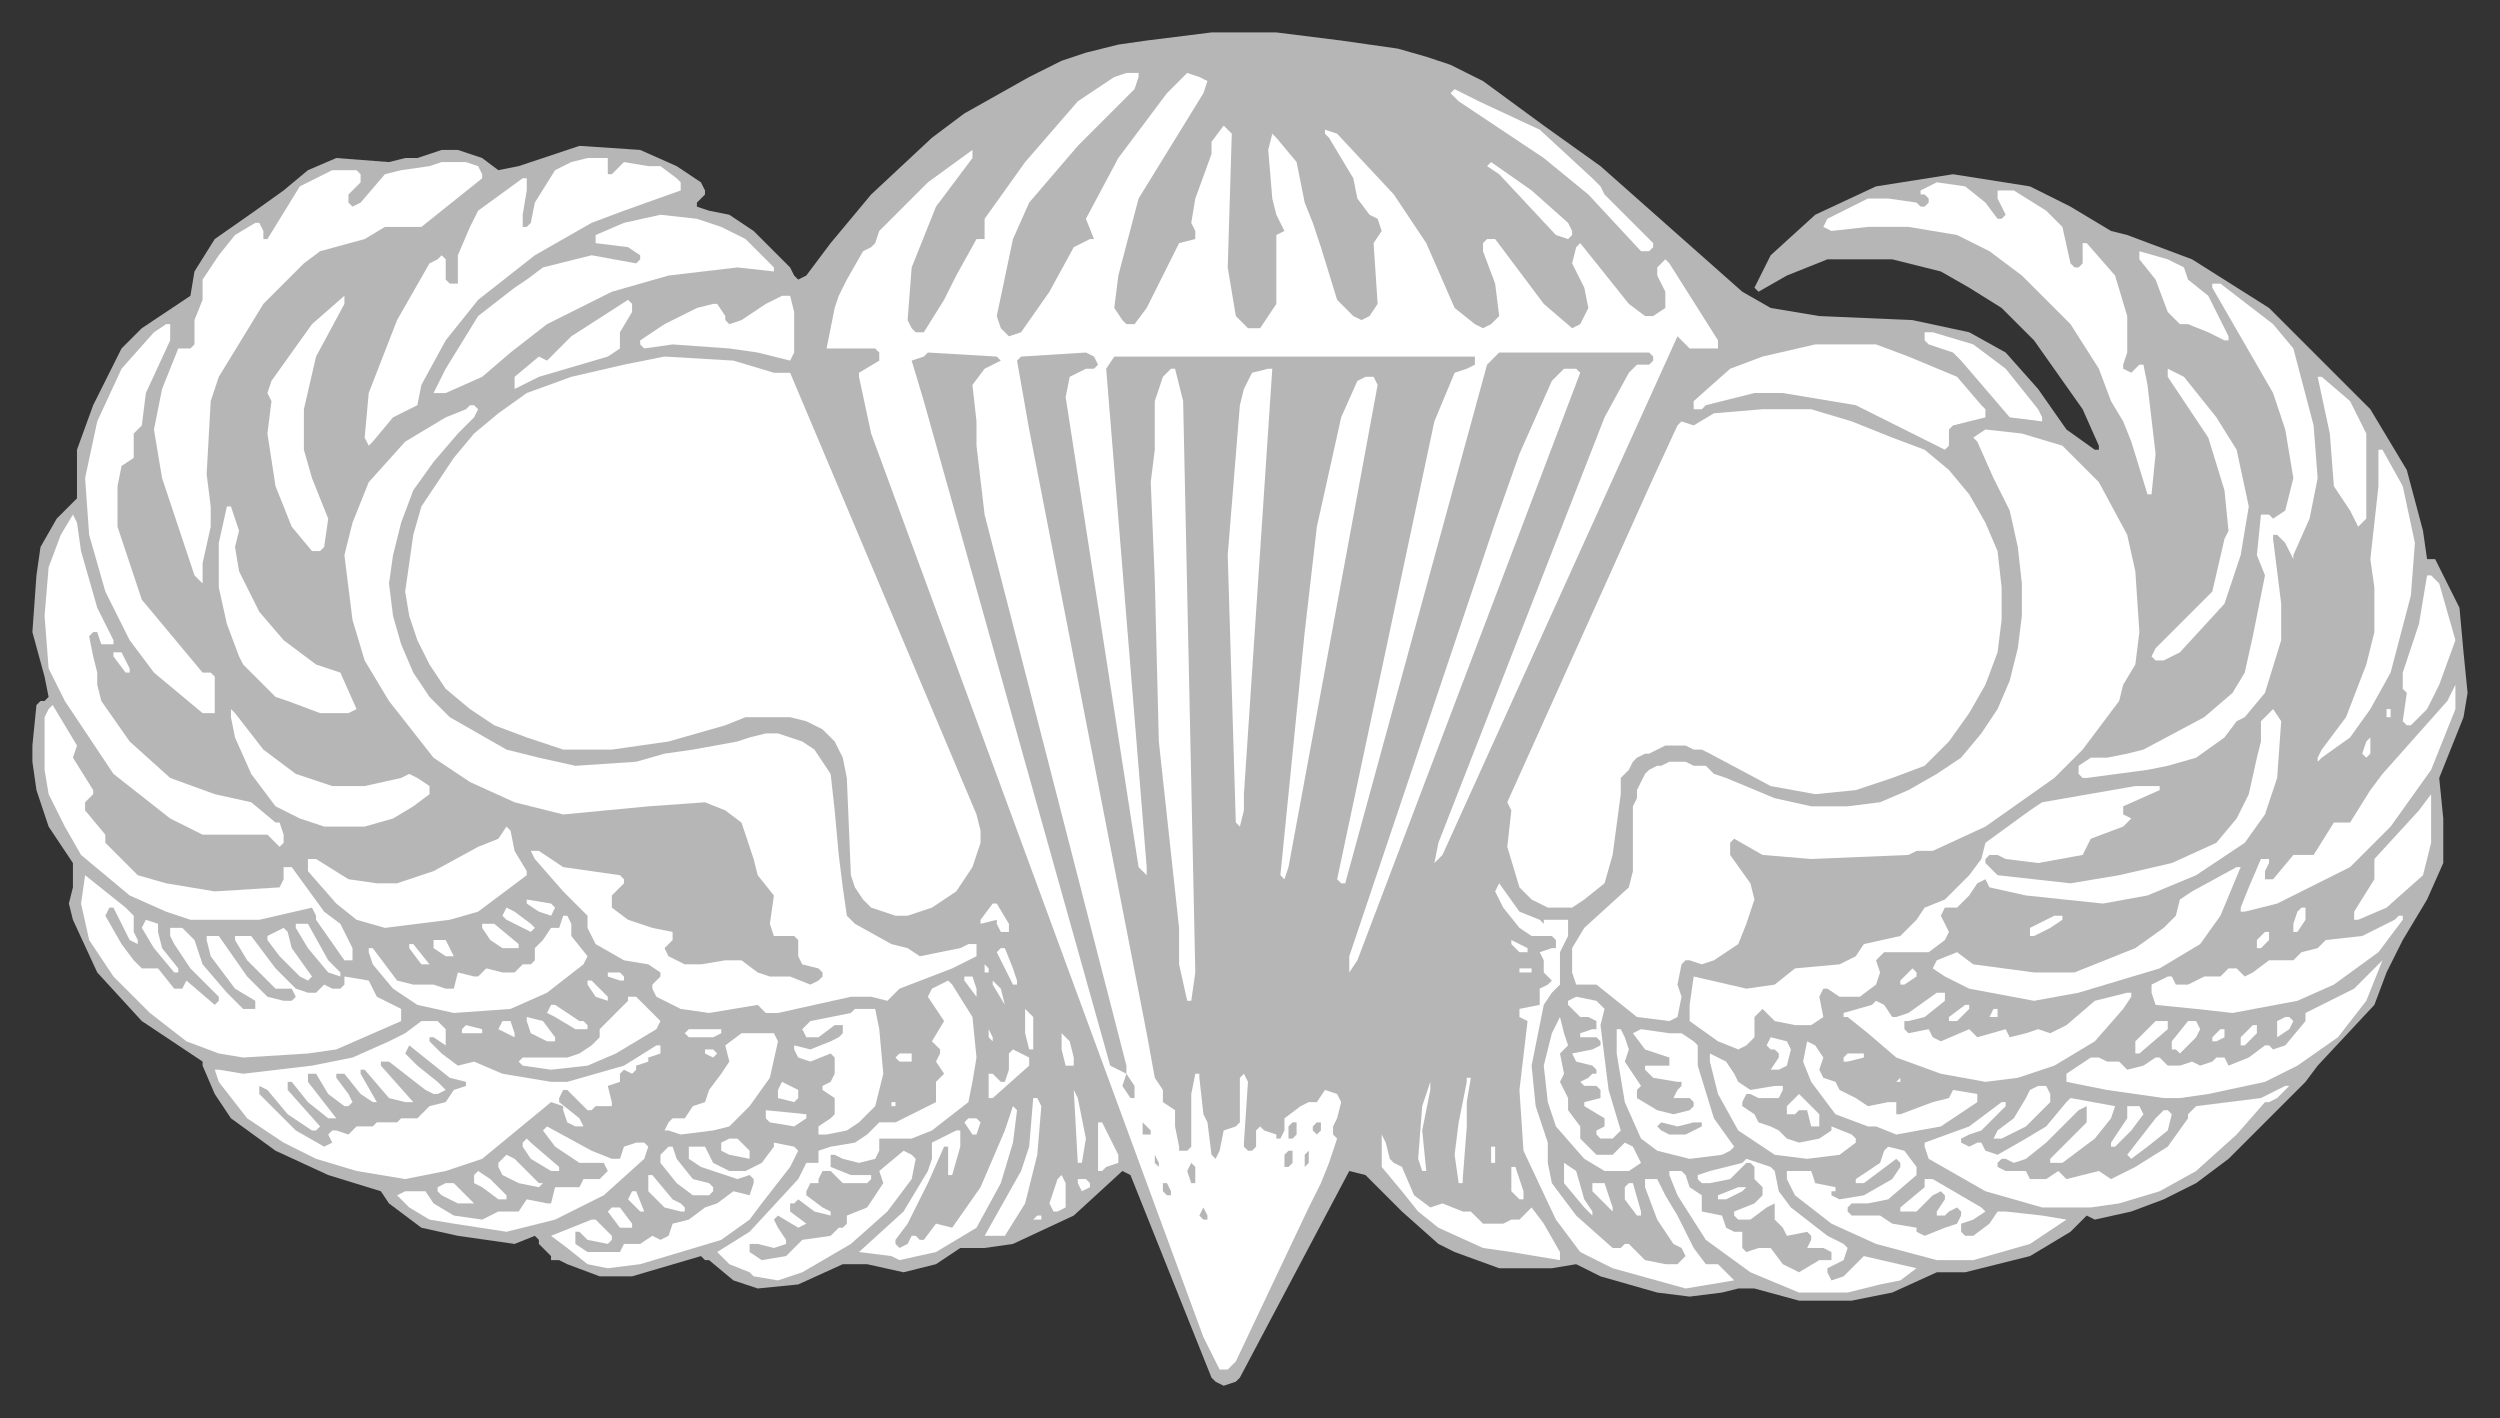 <svg xmlns="http://www.w3.org/2000/svg" fill-rule="evenodd" height="350" preserveAspectRatio="none" stroke-linecap="round" width="617"><rect width="100%" height="100%" fill="#333333" stroke="none"/><style>.brush0{fill:#fff}.brush1{fill:#b6b6b6}.pen1,.pen2{stroke:none}</style><path class="pen1 brush1" d="m366 20 15 11 14 10 35 31 7 4 12 2 23 1 14 3 9 5 8 9 7 10 7 5h1v-1l-4-9-12-17-8-8-8-5-7-4-12-3h-16l-10 4-7 4-1-1 4-8 11-10 15-7 19-3 19 3 10 5 10 6 4 1 16 6 19 12 15 15 10 10 9 15 4 15 1 7h2l6 12 1 11 1 10-1 6-6 15 1 10v11l-4 9-6 10-4 8-3 8-14 15-3 4-19 19-8 6-8 4-8 3-9 2-2-1-4 4-10 6-16 4h-7l-11 5-10 2h-13l-11-3h-4l-4 1-8 1-8-1-14-4-6-3-6 1h-13l-11-4-4-2-9-8-9-9-4-1-27 51-1 1-3 1-2-1-1-1-20-50-2-1-12 11-15 7-7 1h-6l-6 4-8 2-9-2h-6l-11 5-10 1-6-2-6-5h-1l-1-1-17 5h-8l-8-3-2-1h-2v-1l-3-3v-1l-1-1-5 2-14-2-9-2-8-6-2-3-13-4-13-6-11-8-4-6-3-7v-1l-15-10-11-12-6-13-1-4 1-4v-6l-6-9-3-9-1-7v-4l1-10 1-1h1l1-1-1-5-3-11 1-14 1-7 4-7 3-3 1-1 1-1v-12l4-11 7-14 5-5 12-8 1-6 5-8 10-7 7-5 6-5 7-3 13 1 4-1h3l6-2h4l6 2 4 3 5-1 15-5 15 1 9 4 6 4 1 2v1l-2 2v1l3 1 5 1 6 4 9 9 1 2 1 1 2-1 6-8 10-12 15-14 8-6 16-9 2-1 6-3 6-2 8-2 7-1 8-1 8-1h16l8 1 8 1 7 1 7 1 7 2 6 2 8 4z"/><path class="pen2 brush0" d="m281 19-1 3-14 14-12 14-4 9-4 19 1 3 2 2 3-1 7-10 6-11 4-2h1l-2-5 8-15 12-16 5-5 3 1 2 1-1 3-16 26-5 19-1 8 2 3 1 1h2l3-4 8-16 4-1v-2l-1-2 1-6 4-11v-3l3-4 2 2-1 33 2 12 3 3h3l4-6V58l2-1-2-4-1-4-1-12 1-4 1 1 5 6 2 10 2 5 2 6 4 13 4 4 2 1 2-1 2-3-1-15 2-3-1-3-2-1-3-4-1-5-6-10-1-1v-1l3 1 14 15 8 12 7 16 5 4 2 1 2-1 2-2-1-8-3-8v-2l1-1h2l12 16 7 6 2-1 2-4-1-5-3-6 1-4 1-1 12 15 4 3h2l3-2v-4l-2-4v-2l2-2 1 1 12 19v2h-7l-3-3-58 128-2 2 1-5 41-105 6-11 2-2h3l1-1v-1l-1-1h-37l-3 3-35 128h-1l-1-1 24-113 5-12 3-1 2-1v-2h-89l-2 3 10 123v2l-2-2-18-116 1-5 4-2h2l1-1-1-2-2-1-16 1-1 1 3 17 29 149 2 11 2 3v3l3 2v4l1 5v1h2l1-1v-13l1-5h1v1l1 9 1 2 1 8 1 1 1-2 1-5 3-1 1-1v-11l1-1 1 2-1 15v1l1 1h1l1-1v-4l1-1 1 1 3 1v1h1l1-2v-3l4-3 2-1h2l2-3 3 1 1 2-1 4-1 2v2l1 1-2 6-2 5-1 2-2 4-18 38-2 2h-2l-4-8-82-223-3-14v-1l5-3v-2l-1-1h-12l2-10 1-3 2-4 4-7 2-1 1-1 1-3 12-12 11-8v2l-9 12-6 15-1 13 1 2 1 1h2l5-8 3-6 5-9h2v-5l10-14 13-15 9-6 3-1h3v1z"/><path class="pen2 brush0" d="m380 32 13 12 2 2 1 2 2 2 10 10v1l-1 1h-2l-13-14-11-9-21-14-2-2 1-1 6 3 15 7zm-230 9v2h1l3-3 6 1h3l4 3 1 1v2l-14 5-8 3-14 8-14 11-8 10-6 11-1 5-6 3-5 6-1 1-1-2 1-11 7-18 8-14 2-1 1-1 1 1v5l1 1h2v-7l3-7 2-4 11-8h1v3l-1 6v3h1l1-1 1-5 5-8 4-2 4-1h5v2zm-32 0 1 2v1l-15 12h-9l-5 3-11 3-4 3-10 10-11 18-2 6-1 18 1 8v5l-2 9v5l-2-2-8-24-2-12 2-10 4-10h3l1-1v-6l2-5v-5l4-6 4-5 5-3h1l1 2v2h1l8-13 8-4h6l1 1v2l-3 3v2l1 1 2-1 6-7 4-1 7-1 3-1h6l3 1zm269 14 1 2v1l-1 1-3-1-14-15-3-2 1-1 10 7 9 8zm103-5 3 4h1l1-1-1-2-1-2v-2h4l8 5 4 4 2 9 1 1h1l1-1v-5h1l7 8 3 10v9l-1 3v1l2 1 2-2h1l1 5 2 17-1 10h-1l-4-13-2-5-3-5-3-8-7-11-12-12-8-6-8-4-12-2h-10l-9 1-2-1 1-2 10-5h5l7 1 1 1h1l1-1v-1l-1-1h-1v-1l2-1 2-1 7 1 5 4z"/><path class="pen2 brush0" d="m178 56 6 3 5 5 2 2v1l-9-1-17 2-14 4-16 8-9 7-7 6-9 4h-3l3-6 8-13 9-7 3-2 4-3 12-3 11 2 1-1v-1l-3-2-8-1v-2l7-3 9-2 9 1 6 2zm361 10 1 3 5 4 5 10v1h-1l-4-2-5-2h-2l-3-3-3-8-4-5v-2l7 2 4 2z"/><path class="pen2 brush0" d="m561 80 5 6 5 19 1 13-2 10-4 9v1l-2-4-1-1-1-1h-1v1l2 16v9l-4 13-5 6-2 1-3 4-7 5-7 2-5 1-15 2h-1l-1-1v-2l3-2h4l5-1 4-1 15-8 7-6 3-5 2-9 3-15-2-5 1-10h2l1 1 3-2 2-8-2-12-3-9-15-26v-1h2l13 10zM85 75l-7 13-3 13v10l2 7 4 10-1 7-1 1h-2l-5-6-4-10-2-13 1-8-1-2 1-3 10-14 8-7v2zm111 2v10l-1 2-8-2-7-1-14-1-7 1-1-1v-1l6-4 8-4 4-1h1l2 3v1l1 1 3-1 6-4 4-2h2l1 4zm-40 0-3 5v4l-3 2-17 5-6 3v-3l6-5 2 1 6-6 14-9 1 1v2zM42 84l-6 13-1 8-2 2v6l-3 2-1 5v10l6 18 10 12 5 6h2l1 1v9h-3l-12-10-6-8-6-12-4-14-1-14 3-14 6-13 8-9 3-2h1v4zm453 7 8 10 1 2v1l-8-1-12-14-2-2-6-2-1-1v-2h2l10 3 8 6zm-24-3 12 5 6 7 1 1v2l-8 2-1 1v4l-1 1-10-5-12-6-18-3h-7l-12 3-1 1h-2v-2l9-8 8-3 13-3h15l8 3z"/><path class="pen1 brush1" d="m247 89-4 2-3 4 1 9v6l2 17 35 136v2l2 3v3h-1l-2-3 1-3-4-2-46-164-3-10 3-1 1-1 17 1 1 1z"/><path class="pen2 brush0" d="m390 92-55 145-2 3v-4l36-107 6-17 8-18 3-3h3l1 1zm-83 104v4l-1 4-1-1-2-66 3-37 1-4 2-4 4-1h1l-7 105zm-15-97 3 141-1 7h-1l-2-9v-9l-5-46-1-40-1-24 1-8V99l2-6 2-2h1l2 8zm255 4 5 8 3 14-2 12-4 12-11 12-4 2h-2l-1-1 1-2 10-10 4-4 3-13 1-2-1-10-4-13-10-15v-2l4 2 8 10zM339 93l1 2-22 119-1 3-1-1 6-60 3-26 6-27 4-9 2-1h2zm241 6 4 8v21l-1 1-1 1-2-4-4-6-1-13-3-14h1l7 6zm-462 2-1 2-4 4-6 7-5 7-3 8-2 8-1 7 1 8 2 7 3 7 4 6 5 5 7 4 7 4 8 2 9 2 15-1 7-2 7-1 11-2 3-1 4-1h3l3 1 3 1 3 2 2 3 2 3 1 9 1 11 1 8 1 7 2 2 9 5 4 1 3 2 10-2 2-1h2v3l-6 3-13 5-2 2-1 1-4-1h-5l-18 4h-3l-2-2-12 2-7-1-6-3-1-2v-1l1-1 1-1v-1l-3-2-6-1-7-4-2-4v-3l-3-3-3-3-7-8-1-2h2l6 4 14 2 1 1v1l-3 3v3l4 3 6 2 5 1v2l-2 2 1 2 4 2h4l6-1h4l4 3 3 1h5l5 2 2-1 1-1v-1l-1-1-4-1-1-2v-4l-1-1h-5l-1-3 1-7-4-5-1-4-3-9-4-3-5-2-14 1-21 2-12-3-11-5-9-6-11-14-6-10-3-10-2-16 2-8 4-10 9-10 10-6 5-2 1-1h1l1 1zm391 9 9 9 7 13 2 9 1 15-1 8-3 5-1 4-9 12-7 7-17 12-13 6h-4l-2 1-24 1-12-1-7-4-1 1v3l5 7 1 4-2 6-2 5-6 4-3 1-3-1h-1l-1 1-1 5 1 3-1 5-2 1-8-1-10-8h-5l-1-3v-6l3-5 11-10 1-4v-16l1-2v-2l1-2 1-2 1-1 2-1h1l2-1h4l2 1h3l2 2 3 1 12 5 9 2h9l8-1 7-3 7-4 6-4 5-6 4-6 3-7 2-8 1-8v-8l-1-9-2-9-4-8-4-9-1-1 3-2 9 1 10 3z"/><path class="pen2 brush0" d="m593 120 3 14-1 13-5 19-5 9-5 7-7 5-1 1v-1l1-2 6-8 5-13 2-8v-11l-1-7 2-18v-9h1l5 9zM59 131l-1 4 1 6 5 10 6 7 8 6 6 2 4 9-2 1h-7l-8-3-3-1-8-8-1-2-3-8-2-9v-11l2-9h1l2 6zm-39 5 4 14 4 8v1h-3l-1-3h-1l-1 1 1 5 1 4v3l1 4 7 10 10 9 11 4 9 2 6 5h1l1 3v2l-1 1-3-3H50l-4-2-4-2-14-11-12-18-4-8-1-13 1-12 3-8 3-5 1 2 1 7zm586 22-4 11-3 6-4 4h-1l-1-1 1-7-1-1v-4l4-12 2-12h1l2 2 4 14z"/><path class="pen2 brush0" d="M32 165v1h-1l-3-4v-1h2l2 4zm574 10-6 15-10 14-10 10-18 9-8 2h-1v-1l2-5 3-7h2v1l-1 2v2h2l5-6h5l5-8h4l5-8 3-4 16-18 2-4v6zm-587 9-1 3 5 8v1l-2 2v2l5 6v2l8 8 7 2 12 2 16-1 1-2v-3h2l8 11 4 3 3 6v3h-2l-7-10v-1l-1-2-13 3H47l-6-2-9-4-12-10-4-7-4-8-1-6v-13l1-2 1-1 3 5 3 5zm571-7h-1v-2h1v2zm-27 1-1 14-3 9-5 7-12 8-12 5-11 2-19-2-9-2-1-2-2 1-2 3-3 3h-3l-1 2 2 4-1 2-4 3h-11l-2 2 1 3-1 3-4 3h-5l-3-2h-1l-1 2 1 5-3 2h-4l-5-1-3-3-1 1-1 1v5l-2 2-2 1-5-2-7-5v-4l1-7 13 3 7-1 5-4 11-1 4-2 2-3 9-2 4-4 2-3 5-2 6-6 3-4 1-4 11-8 3-2 23-4h6v1l-9 4v2l2 1-2 2-8 3-2 4-11 2-8-1-2-1h-2l-1 1v1l3 3 18 2 12-2 13-3 11-5 5-6 3-6 2-9 1-4v-5l3-3 2 3zm-498 7 8 6 9 3h8l9-2 2-1 2 1 3 2v2l-4 3-5 3-7 2H80l-6-2-6-3-6-8-4-9-1-5v-2l1 1 7 9zm519 2-1-1 1-3 1-1v4l-1 1zm14 29-9 8-7 3h-1v-2l5-8v-5l11-12 3-4v12l-2 8zm-471-6 3 5v1l-12 9-7 2-16 2-7-2-5-4-7-8v-3h2l8 5 7 1h5l9-3 11-6 5-2 2-3 1 1 1 5z"/><path class="pen2 brush0" d="m553 214-5 12-5 7-10 6-20 6-11 2-16-3-6-3-3-2 1-2 5-2 4 3 15 2h10l15-6 7-5 3-3 1-4 3-2 11-6h1zM31 224l1 1 1 1v4l1 2v1l-2-1-4-8h-1l-1 2 4 7 3 4 2 2h4l4 5h2l1-2 7 6 1-1v-1l-7-7-4-6-1-2v-2h3l3 3 2 6 6 7 4 4h3v-2l-5-3-6-8-1-4v-1h3l7 10 5 5 4 1h2l1-1-1-2h-4l-7-7-3-5v-1h4l6 8 5 5 3 1h2l2-2 2 1h2l1-1v-2l6 1 2 4 6 3v3l-16 7-7 1-16 1-6-1-8-3-9-7-9-9-6-9-2-9 1-7 5 4 5 4zm349 3 1 1v-1h6v4l-2 4v8l-2 2-2 3-3 15 1 10 3 9v5l1 5 6 8 9 8h2l1-1h1l4 4 5 1h3l1-1 1-1-1-2-2-1-4-6-3-8v-2h3l2 4 3 5 4 8 3 4h3l4 4-12 2-18-5-8-4-6-8-8-17-1-15 2-17-2-1v-2l5-1v-4l2-1 1-1-2-2v-3l-1-2 3-1h1v-2l-1-1h-5l-3-2-4-5-2-4 1-2 5 7 5 2zm-243-3-1 2-3-1-3-2v-1l6 1 1 1zm112 4v2h-2l-1-2v-1l-4 1v-1l3-4h1l3 5zm-118 0 1 1-1 1-4-2-2-1-1-1 1-2 2 1 4 3zm438-1-2 3h-1v-2l1-3 1-1h1v3z"/><path class="pen2 brush0" d="m509 227-3 2-4 2h-1v-2l6-3h2v1zm84 0-6 8-11 8-9 4-16 3-9-1-10-1-1-3v-2l4-2h1l1 2h3l4-2h4l2-2h2l2 2 2-1 4-3h6l2-2 4-1 2-2 9-1 8-4 1-1h1v1zm-452 1v3l4 5-1 2-9 7-9 4-14 1-9-2-6-4-5-6-1-3v-1h1l6 8 4 1h5l3 1h2l1-4 4 1h1l2-2 4 1h3l2-2h2l1-1v-3l2-2 2-3h2l1-3h1l1 2zm-102 2 1 4 4 5v1h-1l-5-6-3-5 1-2 3 1v2z"/><path class="pen2 brush0" d="M128 233v1h-4l-3-2-2-3v-1h3l6 5zm-47 4 3 3v1l-3-1-5-6-3-5v-1h3l5 9zm-9-3 5 7-1 1-2-1-5-5-3-4v-1l4-2 1 1 1 4zm488-2-2 2h-1v-2l2-2h1v2zm-448 4h-2l-3-2v-2h3l2 4zm265-1h-2l-1-1-1-1v-1l4 2v1zm-271 3h-2l-3-4v-1h1l4 5zm144 1 1 3v1h-1l-4-8 1-1h1l2 5zm327 17-10 7-8 4-14 3-7 1h-4l-14-2-10-2v-2l6-4h2l2 1h3l1 1 1 1 4-1 3-2h1l2 2h3l3-1 2 1 3-1 1-1h2l1 2 5-2 4-3h1l1 1 3-1 5-6v-2l12-6 7-7-4 10-7 9zm-333-17v1h-1v-2l1 1zm134 0v1h-3v-1h3zm95 1v1l-3 2h-1v-1l3-3 1 1zm-319 1v1h-1l-3-1v-1h3l1 1zm87 3v2l-3-4v-1h2l1 3zm7 4-3-5v-1l2 2 1 4zm-98-2v1l-3-1-2-3v-1h1l4 4zm90 5 1 10-1 6-1 5-9 7-5 2h-8v3l-1 2-4 1-4-1-2-1h-1v3l5 2h5v1l-1 1h-6l-3-3h-2l-1 2v1h-2l-1 2v1l4 3 2 1v1l-4-1-4-3-1 1h-1v2l4 3-2 1-5-3-1 1 1 2 2 3v1l-3 1-4-1h-2v2l3 2 6-1 4-4 7-1 2-2h1l1-1v-2l5-2 4-6-1-3 6-5 2 1 1 1-1 5-6 8-9 8-12 7-6 2-6-1-1-1-5-2-3-3 8-5 12-13 2-4h3v-3l3-1 6-1 3-2 3-3h4l8-4 2-1v-5l2-2-2-3 1-2v-1l-2-2 3-5-4-6 1-2 4-2 1 1 5 8zm286-5-2 3-7 8-10 6-9 3-8 1-11-2-11-4-7-6-5-4h-1v-1l7-2 1-1 2 1 2 3h1l3-1 7-5h2v2l-5 4-4 1h-1v2l1 1 5-1 1 2 2 1 7-3 2 2 7-2 1 2 4-1 3-1 3 1 4-2 7-6 8-2h1v1zm-364 5 1 1-1 2-10 6-7 3-9 1-7-1-1-1 1-1h11l3-1 3-2 1-1 1-1v-2l5-5 2-2v-1h2l5 5zm234-2-1 4 2 16 3 10-2 2h-3l-1-1v-1l2-1v-2l-5-3v-1l4-1v-2l-1-1h-3l-1-1 2-1 1-1h1v-1l-1-1-4-1-1-2 5-1 2-1v-1l-1-1h-4v-1l3-1h1v-2l-2-1h-2l-3-3v-1l2-1 5 1 2 2z"/><path class="pen2 brush0" d="M486 248v1l-3 3h-2v-1l4-3h1zm-343 4h1l1 1v1h-3l-5-3-2-1 1-2h1l6 4zm350-3v2h-2l1-2h1zm-276 5 1 11-2 8-4 4-3 2-5 1h-2v-2l3-2 1-1v-4l-3-2v-1l2-1 1-2v-4l-1-1-5 2-3-1-1-2v-1l4 1 5-2 2-1 1-1v-2h-2l-4 3h-3l-1-2 2-2 10-2 1-1h5l1 5zm38-3v8h-1l-1-4v-6l1 1 1 1zm-118 5v1h-2l-4-2-1-3v-1l4 1 3 4zm249-1 1 3-2 2 1 5-1 2 2 4v3l3 4v3l2 2 2 2h4l2-2 1-1 2 1 2 4-3 2h-6l-5-3-7-8-2-6-1-9 2-8 2-4 1 4zm180-3-1 2-3 2v-4l2-1h1l1 1zm-31 2-7 6h-1v-3l4-4 1-1h3v2z"/><path class="pen2 brush0" d="M110 254v4l-3-2h-1v1l3 3 4 3 4-1 7 3 12 2h4l14-4 8-5h1v2l-3 1v1l-3 1v1l-1 1-2-1-1 1v2l-3 1 1 4v1h-4l-1 1h-1l-3-3-2-2h-1l-1 2v1l5 4 1 2h-2l-2-1-1-3v-1l-3-1-17 14-9 3-10 2-12-2-10-3-8-4-9-6-7-9-1-3h1l6 1 17-2 10-2 9-4 4-2 4-3h4l2 2z"/><path class="pen2 brush0" d="M127 255v1l-2-1-2-1 1-2h2l1 3zm416-1-1 2-4 4-1-1h-1v-2l4-5h2l1 2zm14 1-2 2-1 1h-1v-2l3-3h1v2zm-438-1v1h-5v-1l1-1 4 1zm59 0v1l-2 1h-6l-1-1 1-1h8zm67 2v1l-1-1v-2l1 2zm157 3-1 3 2 3 2 3-1 1v2l5 3 4 1 4-1 1-1v-1l-1-1h-4l1-2 1-1v-1h-1l-6-1-1-1-1-1v-1h6v-2l-6-2-3-4 2-1 7 1h3l3 2 1 1v5l4 13 5 7-1 1-2 1-8 1-8-2-4-3-4-9-2-12v-6h1l1 2 1 3zm147-3-2 1h-1v-1l2-2h1v2zm-284 5v2h-2l-1-4v-4l2 2 1 4zm-73-4-2 9-5 7-5 5-4 1-8 1-3-1h-1l1-2 1-1h3l2-3 3-1 1-3 3-4 2-3-1-4 4-3h8l1 2zm250 2-1 4-2 1h-2l2-3v-1l-1-1h-1l-1-1 1-2 4 1 1 2zm8 2-1 3 1 2 3 1 1 2 4 2 3 2 5-1h2v3h1l8-3 4-1 1-2 6 1v2l-9 6-11 2-5-2h-2l-8-3-6-8-2-5 1-5 2 1 2 3z"/><path class="pen1 brush1" d="M115 267v1l-3 1-2 3-4 1-3 3h-4l-1 1h-5l-1 1h-4l-2 2-3-1h-1l-1 1 1 2-2 1-7-4-9-9v-2l2 1 5 6 6 4h1l1-1-8-9v-2h1l4 5 5 4h2l-7-9v-2h2l3 5 4 3h1l1-1-1-2-3-4v-1h2l4 5 3 2h1l-4-7v-1h1l6 7 4 1h2l-8-9v-1h2l9 7 2 1h1l2-1-2-2-5-4-3-3 1-2 10 8 4 1z"/><path class="pen2 brush0" d="m177 260-1 1-2-1v-1h2l1 1zm77 2v1l-9 8h-1v-6h1l1 1 1 1h1l1-3v-4l1-1 4 2v1zm206-2v1l-4 1h-1v-1l1-1h4zm-235 1v1h-3l-1-1 1-1h3v1zm203 4 1 2 3 2 6-1h2v1l-1 2h-5l-2-1h-1l-1 2v1l3 2 1 2 3 1 2 1 2 2 3 1 5-1 3-2v-1l5 2 1 1v1l-4 3-8 1-8-1-9-6-5-9-2-8v-2l4 2 2 3zm-66 7v6l-1 13v1h-1l-1-7 1-8 2-10v-1h1l-1 6zm-11 7 1 10h-1l-1-3 1-13 2-6v-1 3l-2 10zm118-12h-1l1-1v1zm-272 4-1 1-4-1v-2l1-2 4 2v2zm309-1v2l-6 6-6 3h-2l1-2 4-3 3-5 1-2 2-1h2l1 2z"/><path class="pen2 brush0" d="m562 271-2 1h-1l-7 8-10 9-9 5-10 3-7 1h-12l-14-4-14-8-1-3v-1l11-4 8-6h1v1l-6 6-3 1-2 1v1l2 1 2-1h1l1 2 3 1 7-4 5-3 5-6 1-1 11 2-1 3-4 5-8 6h-3v-1l9-9v-4l-2 1-8 8-5 4-3 1-2-1h-1l-1 1v1l2 1h5l1 2h4l3-2 2 2 8-2 3 2 6-3 8-5 5-7v-1l2-2 16-2 6-3h1l-3 3zm-294 10-1 6h-1l-1-18 1 2 2 10zm181-6v3h-2l-1-4h-2l-1 1h-2v-2l3-3 1 1 4 4zm-192-2-1 12-3 12-5 8h-5l9-16 2-6 1-12h1l1 2zm-36 0h-1v-1h1v1zm29 9-3 10-6 11-10 6-9 2-2-1-8-1 11-10 6-10 1-3v-4l6-3h1v4l-2 7h-1v-7h-1l-4 9-5 10-3 4v1l1 1 2-1 1-2h1l1 1h1l3-4 4 1 7-10 6-14 2-6 1 1-1 8z"/><path class="pen2 brush0" d="m529 275-3 4-4 4h-1v-1l4-6v-3h3l1 2zm7 0-1 4-5 4-4 3-1-1 7-9 2-2h1l1 1zm-337 1-3 2-6-1-1-1v-2l10 1v1zm43 1-1 3h-1l-2-3 1-1h2l1 1z"/><path class="pen1 brush1" d="M418 277h2v1l-4 2h-4l-2-1-1-1 1-1 4 1 4-1z"/><path class="pen2 brush0" d="M276 285v2l-3 1-1 1h-1v-12h1l4 8z"/><path class="pen1 brush1" d="M284 279v1h-2v-3l2 2zm36 1-1 1h-1v-3l1-1h1v3zm6-1-1 1-1-1v-1l1-1h1v2z"/><path class="pen2 brush0" d="M151 286h2l1-3 3-1h2l1 1-1 3-10 9-12 6-12 3-13-2-6-1-5-3-3-3 2-1h5l2 3 5 3 7 1 4-2h5l2-3 5 1h1l1-4h6l1-2h4l2-2-1-2h-6l-6-4-3-4 1-1 11 6 5 2zm192 0 1 1 2 1 3 7 4 3 3-1 5 2h2l3 3h5l2-1h2l3-3 3 4 4 7v2l-12-2-7-1-11-5-5-4-4-5-5-6v-8l1 2 1 4zm-158-2v2l-5-1-2-1v-2l2-1h2l3 3z"/><path class="pen2 brush0" d="M138 288v1h-2l-5-3-2-3v-1l1-1 1 1 7 6zm59-4-2 4-7 9-3 4-7 5-20 6-8 1-5-1-5-4-4-3 10-4h1l4 4v1l-1 1-5-1-2-2h-1v3l3 2h8l1-2h4l3-2 2 1 2-1 1-3 4-1 4-3 3-1 4-3 4 1 1-3v-1l-1-1-3 1-9-3-3-2v-3h4l2 4 4 2h4l4-2 3-4v-1l5 1 1 1zm172 2v1h-1v-4h1v3zm104 2v2l-7 6-5 1h-4l-1 1v1l1 1h7l3 2 6 1v1l2 1 5-2 3-1 1-2v-1l-1-1-2 1-1 1h-2v-1l2-3v-1l-1-1-2 1-4 4h-4v-1l6-5v-2h2l12 7 1 1-3 2-3 1v2l1 1h2l4-3 2-3h2l9 1 6 1-9 6-14 4h-9l-15-4-11-5-9-7-2-4v-2h6l1 3 5 1v1h-1v1l2 1 6-1 7-4 2-3v-1l-1-1-8 6h-2v-1l6-4 1-3 1-1 4 1 3 4z"/><path class="pen2 brush0" d="m167 286 4 5 4 1 1 1v1l-1 1h-4l-4-3-4-5v-2l2-2h1l1 3z"/><path class="pen1 brush1" d="M323 286v1l-1 1v-3l1-1v2zm-37 1v1l-1-1v-3 1l1 2zm33 0-1 1h-1v-3l1-1h1v3z"/><path class="pen2 brush0" d="M133 292h1l-1 1-5-1-4-2-1-2v-1l2-2 2 1 6 6zm305-3 1 5 3 4 9 7 4 2 1 1-1 3-4 2v1l1 2 3-1 5-5 13 3-4 3-5 1-8 2h-12l-12-5-11-8-7-11-2-5v-1h3l1 1 1 3 3 2v4l5 1 1 3 2 1h2v4l1 1 3-1h3l3 4 4 2 5-3h3v-2l-2-1h-4l1-2v-1l-1-1-5 1-1-2-2-2v-4l-2 1-4 3h-3l-1-1v-1l5-2 2-2v-2l-2-2v-3l-1-1h-1l-4 4-5 1h-2l-1-1v-1l3-1 8-2 1-1 6 2 1 1zm-47 7 2 3v1l-2-2-5-6v-5l3 2 2 7z"/><path class="pen1 brush1" d="M295 292h-1l-1-3 1-2 1 1v4z"/><path class="pen2 brush0" d="M376 294v2h-1l-2-2v-6h1l2 6zm-251 1v1h-2l-4-3-2-1v-2l1-1 3 2 4 4zm138 3-2 1h-1l-1-2 2-6 1-1 1 2v6zm-97-2 2 1 1 1v1h-1l-4-1-4-4v-4h1l5 6zm103-4v1l-2 1-1-2v-1h2l1 1zm129 6v1l-2-2-3-3v-2h3l2 6zm-282-2 1 1h-4l-4-2-1-1v-1l2-1h2l4 4z"/><path class="pen1 brush1" d="M289 294v1h-1l-1-1v-2h1l1 2z"/><path class="pen2 brush0" d="M405 299v1h-1l-3-4v-3l1-1h1l2 7zm26-6-1 1-4 2h-2v-1l5-2h2zm-272 6h-1l-3-3 1-2h1l2 5z"/><path class="pen1 brush1" d="M316 296v-1 1z"/><path class="pen2 brush0" d="M156 302v1h-3l-3-4 1-1h2l3 4z"/><path class="pen1 brush1" d="M298 300v1h-1l-1-1 1-2 1 2z"/><path class="pen2 brush0" d="M257 300v1h-2l1-1h1zM191 92h4l46 109 1 4v3l-1 3-1 3-2 3-2 3-3 2-3 2-3 1-3 1h-3l-3-1-3-1-2-2-2-3-1-3-1-24-1-5-2-4-3-3-4-2-4-1h-11l-5 2-14 4-14 2h-12l-9-3-8-3-6-4-6-5-4-6-3-6-2-6-1-6 1-7 1-7 2-7 4-6 4-6 5-6 6-5 7-5 11-4 13-3 10-2 17 1 10 3zm246 102-15-8-2-1h-2l-2-1h-5l-2 1-2 1h-1l-2 1-1 1-1 2-1 1-1 1v4l-2 15-2 7-5 4-3 2h-6l-4-2-3-3-3-10 1-9-1-2 36-80 6-13 1-1 3 1 5-3 12-1h12l10 3 10 4 8 3 6 5 5 6 4 7 3 7 1 9v8l-1 8-3 8-4 7-5 7-6 6-8 3-9 3-10 1-11-2z"/></svg>
